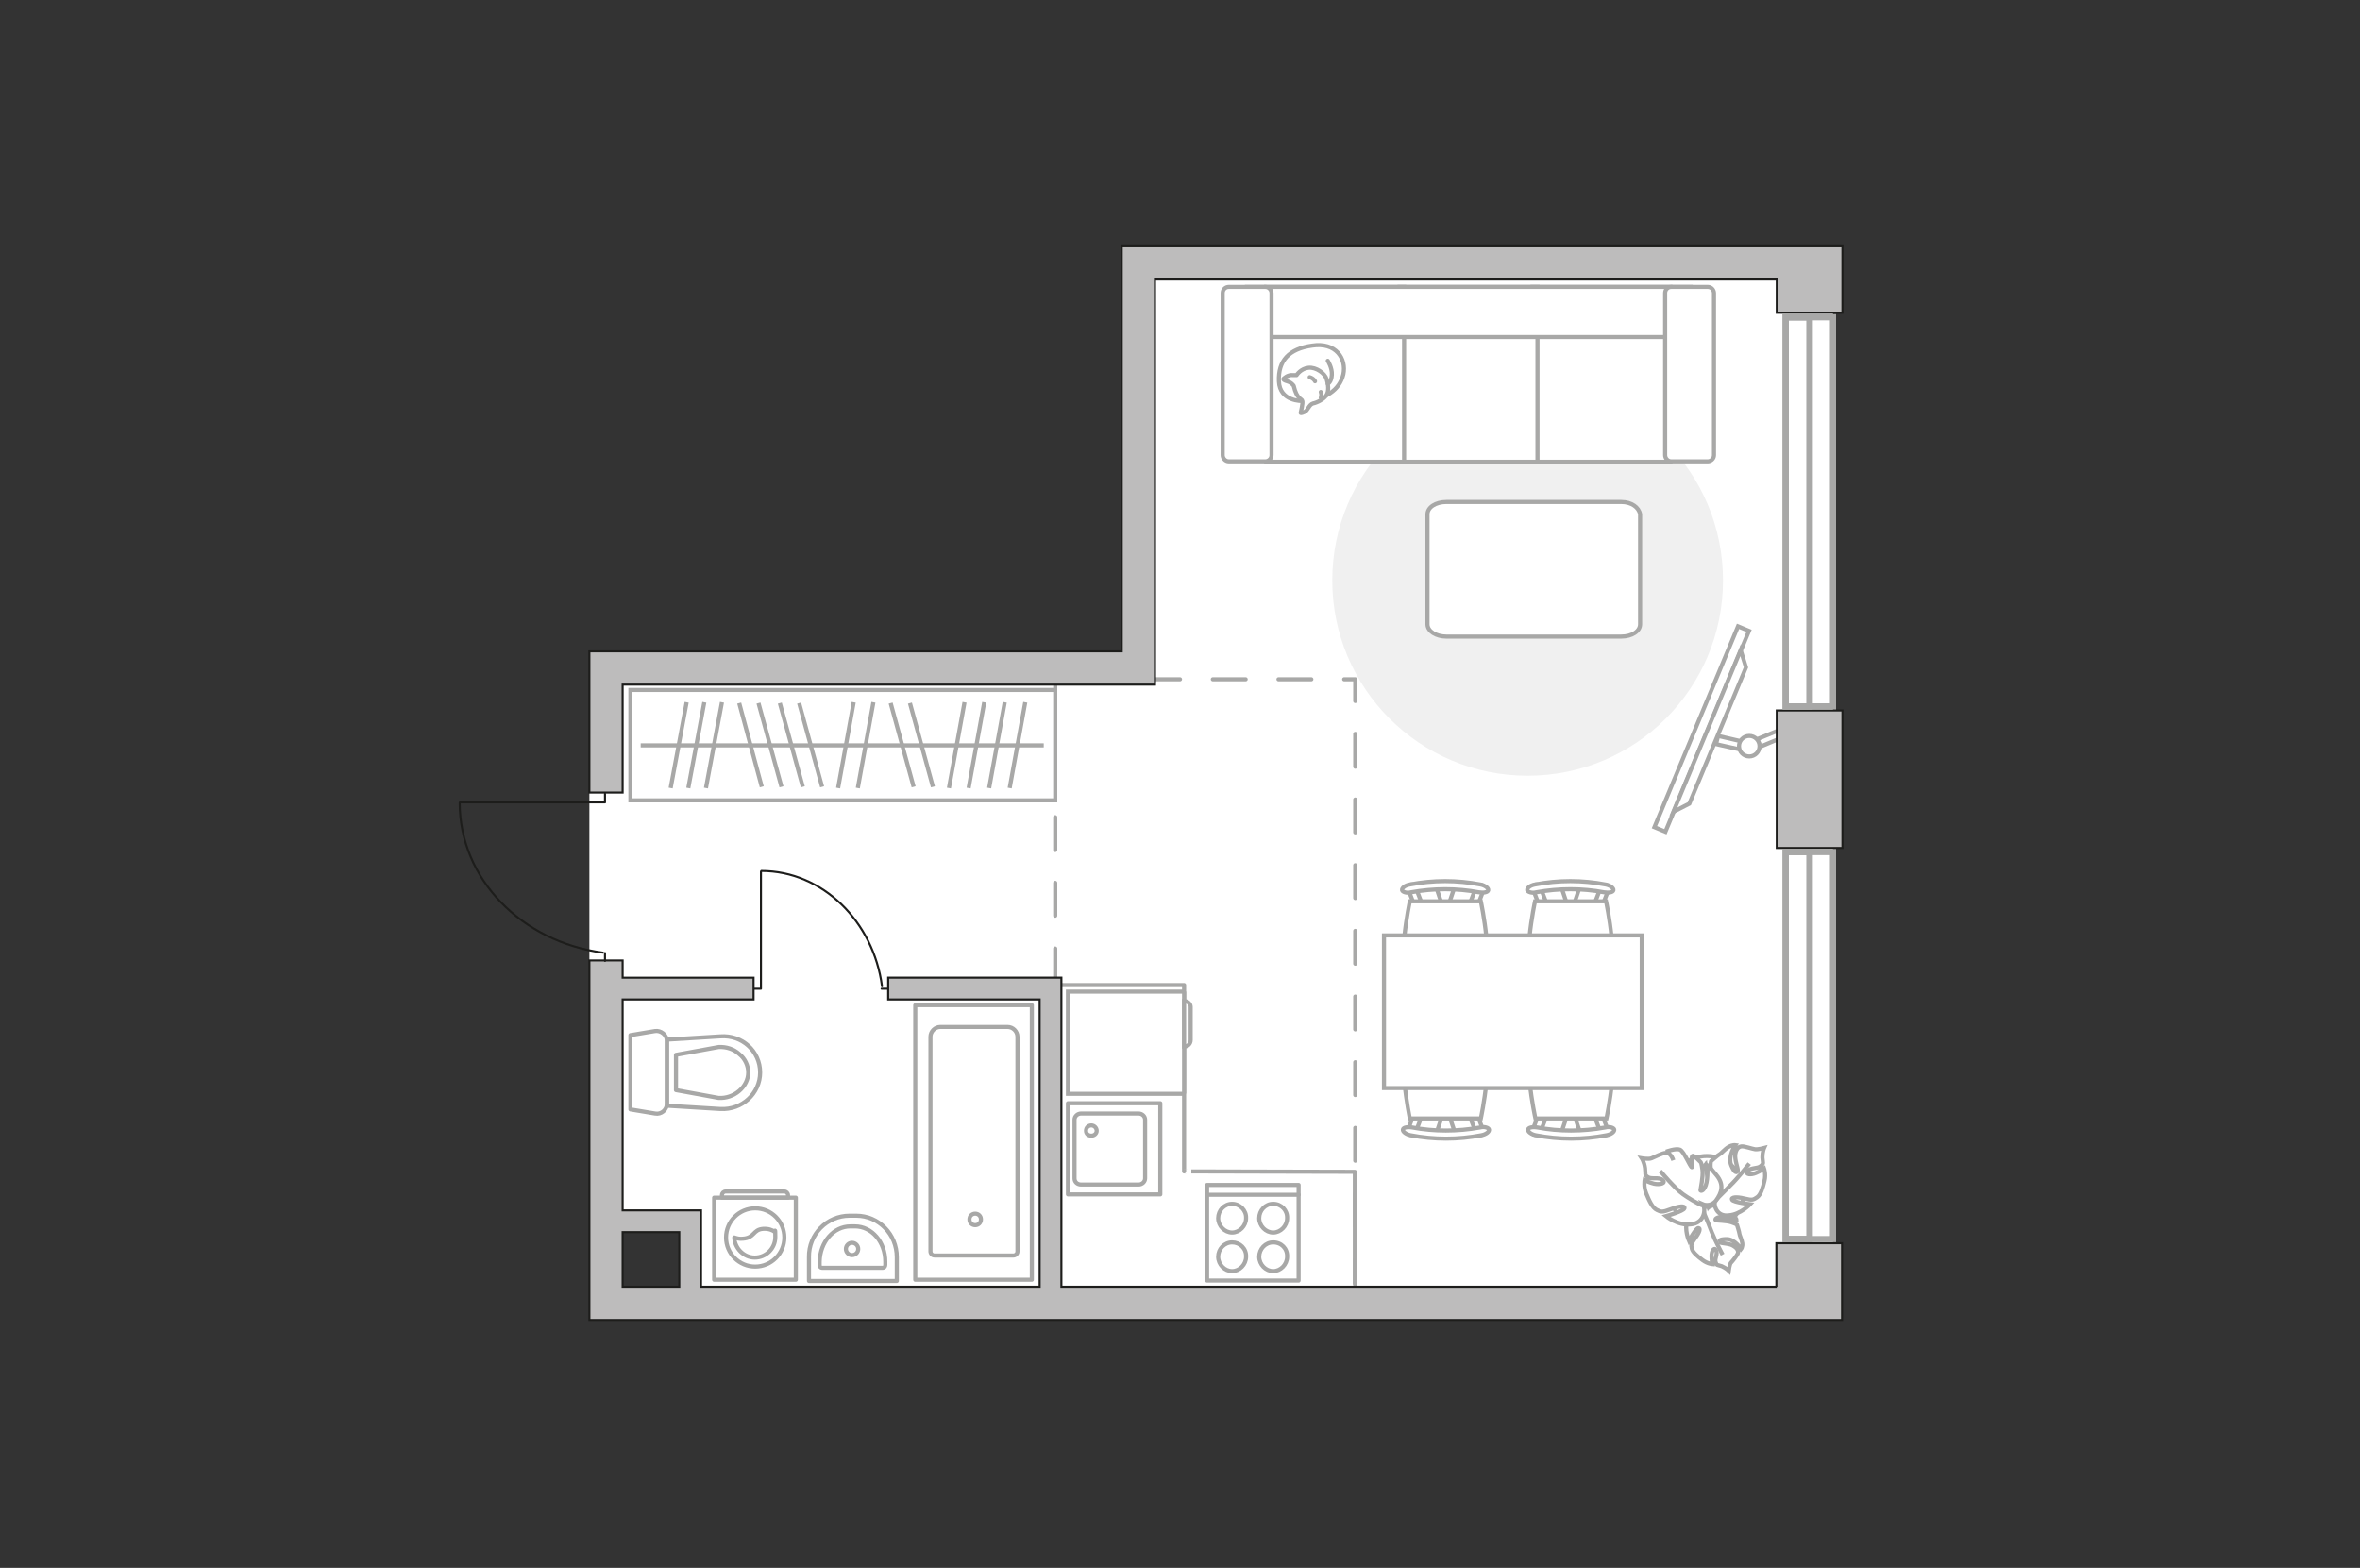 <?xml version="1.0" encoding="UTF-8"?>
<svg id="_Слой_1" data-name="Слой_1" xmlns="http://www.w3.org/2000/svg" version="1.1" viewBox="0 0 575 382">
  <rect x="0" y="0" width="575" height="382" fill="#333333" stroke="none"/>
  <!-- Generator: Adobe Illustrator 29.5.0, SVG Export Plug-In . SVG Version: 2.1.0 Build 137)  -->
  <defs>
    <style>
      .st0, .st1, .st2, .st3, .st4, .st5, .st6 {
        stroke: #a8a8a7;
      }

      .st0, .st3, .st4, .st6, .st7, .st8 {
        fill: none;
      }

      .st0, .st3, .st5, .st6, .st7, .st8 {
        stroke-linecap: round;
      }

      .st0, .st3, .st5, .st7, .st8 {
        stroke-linejoin: round;
      }

      .st1 {
        stroke-miterlimit: 10;
        stroke-width: 1px;
      }

      .st1, .st2, .st9, .st5 {
        fill: #fff;
      }

      .st10 {
        fill: #bdbcbc;
      }

      .st10, .st2, .st4, .st6 {
        stroke-miterlimit: 10;
      }

      .st10, .st8 {
        stroke: #1d1d1b;
        stroke-width: .5px;
      }

      .st3 {
        stroke-dasharray: 8;
      }

      .st11 {
        fill: #f0f0f0;
      }

      .st6 {
        stroke-width: 1.5px;
      }

      .st7 {
        stroke: #8c8c8c;
      }
    </style>
  </defs>
  <g id="bg">
    <polygon class="st9" points="165.5 300.2 165.5 321.6 446.6 321.6 446.6 60 273.3 60 273.3 158.7 143.6 158.7 143.6 300.2 165.5 300.2"/>
  </g>
  <g id="furniture">
    <path id="Vector_148" class="st0" d="M258.4,240h30.1v45.4c-.1,0,41.6.1,41.6.1v27.2"/>
    <g>
      <path id="Vector_8" class="st2" d="M288.3,241.6h-28.1v24.9h28.1c.1,0,.2-.1.2-.2v-24.5c0,0-.1-.2-.2-.2Z"/>
      <path id="Vector_9" class="st2" d="M290.1,253.4v-8.1c0-.7-.7-1.4-1.6-1.4v11.1c.9,0,1.6-.7,1.6-1.6Z"/>
    </g>
    <g>
      <polyline class="st8" points="183.5 240.9 185.4 240.9 185.4 212.4"/>
      <line class="st8" x1="214.8" y1="240.9" x2="216.3" y2="240.9"/>
      <path class="st8" d="M185.5,212.2c14.9,0,27.3,12.3,29.4,28.1"/>
    </g>
    <g>
      <g>
        <path class="st0" d="M193.9,291.8h-19.9v20h19.9v-20Z"/>
        <path class="st0" d="M191.1,290.3h-14.3c-.5,0-.9.4-.9.9v.6h16.1v-.6c0-.5-.4-.9-.9-.9Z"/>
      </g>
      <circle class="st0" cx="184" cy="301.5" r="7.1"/>
      <path class="st0" d="M185.9,299.4c-2.5.2-2,2.2-4.9,2.4-.9.1-1.5-.1-2.1-.3.1,2.6,2.3,4.9,5,4.9s5-2.2,5-5-.1-.9-.2-1.3c-.5-.4-1.5-.8-2.8-.7Z"/>
    </g>
    <g>
      <g id="Group_2">
        <g id="Group_3">
          <path id="Vector_10" class="st2" d="M354.5,276l-1.6-4.8h-1.3l-1.6,4.8h4.5Z"/>
        </g>
        <g id="Group_4">
          <path id="Vector_11" class="st2" d="M358.9,271.4c-.5.1-.8.4-.7.9l1.5,3.9c0,.3.5.5,1.1.4.5-.1.8-.4.7-.9l-1.5-3.9c0-.3-.4-.5-.9-.5s-.2,0-.2.1Z"/>
        </g>
        <g id="Group_5">
          <path id="Vector_12" class="st2" d="M344.4,271.7l-1.5,3.9c-.2.4.1.8.7.9.5.1,1.1,0,1.2-.4l1.5-3.9c.2-.4-.1-.8-.7-.9h-.2c-.4,0-.9.2-1,.4Z"/>
        </g>
        <path id="Vector_13" class="st2" d="M343.5,272.5h17.3s3.6-16.6,0-20.2c-3.1-3.1-14.2-3.1-17.3,0-3.5,3.6,0,20.2,0,20.2Z"/>
        <path id="Vector_14" class="st2" d="M341.8,275.2c-.1.5.8,1.2,1.9,1.4,5.7,1.1,11.5,1.1,17.2,0,1.2-.2,2-.9,1.9-1.4-.1-.4-1.1-.8-2.2-.5-5.5,1-11.2,1-16.5,0-1.2-.2-2.2,0-2.3.5Z"/>
      </g>
      <g id="Group_21" data-name="Group_2">
        <g id="Group_31" data-name="Group_3">
          <path id="Vector_101" data-name="Vector_10" class="st2" d="M385,276l-1.6-4.8h-1.4l-1.6,4.8h4.6Z"/>
        </g>
        <g id="Group_41" data-name="Group_4">
          <path id="Vector_111" data-name="Vector_11" class="st2" d="M389.3,271.4c-.5.1-.8.4-.7.9l1.5,3.9c0,.3.5.5,1.1.4.5-.1.8-.4.7-.9l-1.5-3.9c0-.3-.4-.5-.9-.5s-.1,0-.2.1Z"/>
        </g>
        <g id="Group_51" data-name="Group_5">
          <path id="Vector_121" data-name="Vector_12" class="st2" d="M374.8,271.7l-1.5,3.9c-.2.4.1.8.7.9s1.1,0,1.2-.4l1.5-3.9c.2-.4-.1-.8-.7-.9h-.2c-.4,0-.8.2-1,.4Z"/>
        </g>
        <path id="Vector_131" data-name="Vector_13" class="st2" d="M374.1,272.5h17.3s3.6-16.6,0-20.2c-3.1-3.1-14.2-3.1-17.3,0-3.7,3.6,0,20.2,0,20.2Z"/>
        <path id="Vector_141" data-name="Vector_14" class="st2" d="M372.3,275.2c-.1.5.8,1.2,1.9,1.4,5.7,1.1,11.5,1.1,17.2,0,1.2-.2,2-.9,1.9-1.4-.1-.4-1.1-.8-2.2-.5-5.5,1-11.2,1-16.5,0-1.2-.2-2.2,0-2.3.5Z"/>
      </g>
      <g id="Group_22" data-name="Group_2">
        <g id="Group_32" data-name="Group_3">
          <path id="Vector_102" data-name="Vector_10" class="st2" d="M380.4,216.1l1.6,4.8h1.3l1.6-4.8h-4.5Z"/>
        </g>
        <g id="Group_42" data-name="Group_4">
          <path id="Vector_112" data-name="Vector_11" class="st2" d="M376,220.7c.5-.1.8-.4.7-.9l-1.5-3.9c0-.3-.5-.5-1.1-.4-.5.1-.8.4-.7.9l1.5,3.9c0,.3.4.5.9.5s.2,0,.2-.1Z"/>
        </g>
        <g id="Group_52" data-name="Group_5">
          <path id="Vector_122" data-name="Vector_12" class="st2" d="M390.5,220.4l1.5-3.9c.2-.4-.1-.8-.7-.9-.5-.1-1.1,0-1.2.4l-1.5,3.9c-.2.4.1.8.7.9h.2c.4,0,.8-.3,1-.4Z"/>
        </g>
        <path id="Vector_132" data-name="Vector_13" class="st2" d="M391.3,219.6h-17.3s-3.6,16.6,0,20.2c3.1,3.1,14.2,3.1,17.3,0,3.6-3.6,0-20.2,0-20.2Z"/>
        <path id="Vector_142" data-name="Vector_14" class="st2" d="M393.1,216.9c.1-.5-.8-1.2-1.9-1.4-5.7-1.1-11.5-1.1-17.2,0-1.2.2-2,.9-1.9,1.4.1.4,1.1.8,2.2.5,5.5-1,11.2-1,16.5,0,1.2.2,2.2,0,2.3-.5Z"/>
      </g>
      <g id="Group_23" data-name="Group_2">
        <g id="Group_33" data-name="Group_3">
          <path id="Vector_103" data-name="Vector_10" class="st2" d="M349.9,216.1l1.6,4.8h1.3l1.6-4.8h-4.5Z"/>
        </g>
        <g id="Group_43" data-name="Group_4">
          <path id="Vector_113" data-name="Vector_11" class="st2" d="M345.6,220.7c.5-.1.8-.4.7-.9l-1.5-3.9c0-.3-.5-.5-1.1-.4-.5.1-.8.4-.7.9l1.5,3.9c0,.3.4.5.9.5s.1,0,.2-.1Z"/>
        </g>
        <g id="Group_53" data-name="Group_5">
          <path id="Vector_123" data-name="Vector_12" class="st2" d="M360.1,220.4l1.5-3.9c.2-.4-.1-.8-.7-.9-.5-.1-1.1,0-1.2.4l-1.5,3.9c-.2.4.1.8.7.9h.2c.4,0,.7-.3,1-.4Z"/>
        </g>
        <path id="Vector_133" data-name="Vector_13" class="st2" d="M360.8,219.6h-17.3s-3.6,16.6,0,20.2c3.1,3.1,14.2,3.1,17.3,0,3.6-3.6,0-20.2,0-20.2Z"/>
        <path id="Vector_143" data-name="Vector_14" class="st2" d="M362.6,216.9c.1-.5-.8-1.2-1.9-1.4-5.7-1.1-11.5-1.1-17.2,0-1.2.2-2,.9-1.9,1.4.1.4,1.1.8,2.2.5,5.5-1,11.2-1,16.5,0,1.2.2,2.2,0,2.3-.5Z"/>
      </g>
      <path id="Vector_35" class="st2" d="M400,265.1v-37.2h-62.8v37.2h62.8Z"/>
    </g>
    <path id="Vector_51" class="st11" d="M372.2,93.8c26.3,0,47.6,21.3,47.6,47.6s-21.3,47.6-47.6,47.6-47.6-21.3-47.6-47.6,21.4-47.6,47.6-47.6Z"/>
    <path id="Vector_84" class="st5" d="M399.6,125.3v26.8c0,1.7-2,3-4.6,3h-42.6c-2.5,0-4.6-1.3-4.6-3v-26.8c0-1.7,2-3,4.6-3h42.6c2.5,0,4.3,1.3,4.6,3Z"/>
    <g>
      <path id="Vector_54" class="st2" d="M407,112.5h-33.6v-42.6h33.6v42.6Z"/>
      <path id="Vector_55" class="st2" d="M374.6,112.5h-33.6v-42.6h33.6v42.6Z"/>
      <path id="Vector_56" class="st2" d="M342.1,112.5h-33.6v-42.6h33.6v42.6Z"/>
      <path id="Vector_57" class="st2" d="M303.8,82.1v-12.2h108l-3.1,12.2h-104.9Z"/>
      <path id="Vector_58" class="st2" d="M407.2,69.9h8.9c.9,0,1.5.8,1.5,1.5v39.5c0,.9-.8,1.5-1.5,1.5h-8.9c-.9,0-1.5-.8-1.5-1.5v-39.5c0-.8.6-1.5,1.5-1.5Z"/>
      <path id="Vector_59" class="st2" d="M299.4,69.9h8.9c.9,0,1.5.8,1.5,1.5v39.5c0,.9-.8,1.5-1.5,1.5h-8.9c-.9,0-1.5-.8-1.5-1.5v-39.5c0-.8.6-1.5,1.5-1.5Z"/>
      <g>
        <path class="st5" d="M327.3,91.2c.8-3.8-1.8-7.9-7.6-7-5.7.8-8.3,3.7-8.1,8.7.2,5,5.7,4.8,5.7,4.8,5.6-.2,9.1-2.7,10-6.5Z"/>
        <path class="st5" d="M317.3,97.7c.2.4-.4,2.9-.4,2.9,0,0,0,.2.9-.2.9-.4,1.1-1.8,2.1-2.1,1-.2,2.6-1,3.2-1.9.8-1.1.5-2.9.1-4.1-.4-1.3-2.5-2.9-4.4-2.7-1.9.2-2.9,1.8-2.9,1.8h-.8c-1.4-.2-2.4.9-2.4.9,0,0-.2.3.9.6,1.1.3,1.6,1.1,1.6,1.1.8,3.4,2,3.1,2.1,3.7Z"/>
        <path class="st5" d="M319.1,91.9c1,.3,1.3,1,1.3,1"/>
        <path class="st5" d="M321.8,96.9c.3-.6,0-1.4,0-1.4"/>
        <path class="st0" d="M323.5,87.9s1.1,1.7,1,3.4c-.1,1.9-1,2.2-1,2.2"/>
      </g>
    </g>
    <g>
      <path id="Vector_60" class="st2" d="M417.7,299.3c4.8-1,7.9-5.7,7-10.5-1-4.8-5.7-7.9-10.5-7-4.8,1-7.9,5.7-7,10.5,1,4.8,5.7,7.9,10.5,7Z"/>
      <path class="st2" d="M415.5,296.1s-.3-1.6,1.3-2.2c1.6-.7,3.3-.9,4.8,1.1s1.5,2.2,1.5,2.2c0,0-2.5-.8-3.9-.7-1.4.2-1.3.7-1.2.8s2.6.1,3.8.5c1.2.4,1.4.6,1.4.6,0,0,.6,1.9.6,2.2s.6,1.5.7,2.3c.1.9-.3,1.4-.3,1.4,0,0-1.5-2.4-3.5-2.4s-1.9.5-1.6.8,2.4.2,3.3.9c1,.6,1.2,1.3,1,1.8s-1.3,1.9-1.7,2.3c-.3.4-.5,1.9-.5,1.9,0,0-.6-.6-1.7-1.1-1.2-.4-1.2-.1-1.5-1-.3-.8.6-2,.1-2.9s-1.1.3-1.1,1.4.2,2,.2,2c0,0-1.2-.1-2.4-1-1.2-.9-2.4-1.9-2.6-2.8s-.2-1.1.8-2.5c1.1-1.4,1.4-2.5.8-2.5s-2.3,3.1-2.3,3.1c0,0-1.2-2.7-.4-5,1-2.3,3.6-2,4.4-1.2Z"/>
      <path class="st2" d="M419.7,305.7s-1.9-3.6-2.6-5.4c-.4-1.1-1.3-3.3-1.7-4.2-.5-1.3-.6-2.7-.4-4.1"/>
      <path class="st2" d="M417.9,292.3s-1.5,1-3-.4-2.5-3.1-1-5.6,1.6-2.6,1.6-2.6c0,0,.3,3.1,1.1,4.5.8,1.4,1.4,1,1.4.9s-1.1-2.9-1.2-4.4.1-1.8.1-1.8c0,0,1.7-1.5,2.1-1.7.3-.1,1.3-1.3,2.2-1.8.9-.5,1.6-.4,1.6-.4,0,0-1.9,2.7-1,4.9.9,2.2,1.5,1.8,1.6,1.3s-.8-2.6-.6-4c.2-1.3.8-1.8,1.5-1.9.6-.1,2.6.6,3.3.7s2.2-.3,2.2-.3c0,0-.4.9-.4,2.3.1,1.4.4,1.4-.4,2.1s-2.4.3-3.2,1.2c-.7.9.8,1,2,.5s2-1.1,2-1.1c0,0,.5,1.4.1,3-.4,1.7-.9,3.4-1.8,4s-1.1.8-3.1.3-3.3-.3-3,.3c.3.6,4.4,1.1,4.4,1.1,0,0-2.3,2.5-5.2,2.7-2.9.4-3.8-2.4-3.3-3.8Z"/>
      <path class="st2" d="M426.2,283.5s-2.9,3.7-4.5,5.2l-3.7,3.7c-1.2,1.1-2.6,1.9-4.2,2.3"/>
      <g>
        <path class="st2" d="M407.7,282.7c-.5-1.4-1.2-1.9-1.9-1.8-.7,0-2.7,1-3.4,1.3-.7.3-2.4,0-2.4,0,0,0,.6.9.8,2.4.2,1.6-.2,1.6.7,2.2.9.6,2.7-.1,3.6.7.9.8-.7,1.2-2.1.9-1.3-.3-2.3-.9-2.3-.9,0,0-.3,1.6.4,3.3.7,1.7,1.5,3.5,2.6,4,1,.5,1.3.6,3.4-.2,2.1-.8,3.5-.9,3.3-.2-.2.7-4.5,1.9-4.5,1.9,0,0,2.9,2.4,6.1,2,3.2-.3,3.7-3.5,2.9-4.9,0,0,1.8.8,3.2-.9,1.3-1.8,2.1-3.8.1-6.2-2-2.4-2.2-2.5-2.2-2.5,0,0,.2,3.3-.4,5-.6,1.6-1.3,1.4-1.3,1.2s.7-3.3.5-4.9-.4-1.9-.4-1.9c0,0-1.7-1.8-2-1.6-.6.4,0,2.9-.2,2.8-.4-.1-1.9-3.9-2.9-4.3s-3.4.5-3.4.5"/>
        <path class="st2" d="M404.5,285.3s3.6,4.3,5.6,5.7c1.3.9,3.2,2.1,4.7,2.7"/>
      </g>
    </g>
    <g>
      <rect class="st1" x="388" y="176" width="53" height="2.9" transform="translate(91.5 492.1) rotate(-67.4)"/>
      <polygon class="st2" points="411.6 195.8 425.4 162.6 424.1 158.4 407.7 197.8 411.6 195.8"/>
      <g>
        <path class="st2" d="M428.5,180.9c.2.4.2.8.2,1.1l9.6-4-.7-1.8-9.5,3.9c.1.3.3.5.4.8Z"/>
        <path class="st2" d="M423.9,182.6c-.2-.7-.1-1.4.3-2l-5.6-1.3-.5,2,5.8,1.3Z"/>
      </g>
      <circle class="st2" cx="426.2" cy="181.8" r="2.5"/>
    </g>
  </g>
  <g id="plan">
    <polyline class="st3" points="257.1 239.1 257.1 165.5 330.2 165.5 330.2 316.3"/>
    <g>
      <rect class="st2" x="153.6" y="168.1" width="103.5" height="26.9"/>
      <line class="st4" x1="249.8" y1="171.1" x2="246" y2="192"/>
      <line class="st4" x1="244.8" y1="171.1" x2="241" y2="192"/>
      <line class="st4" x1="239.8" y1="171.1" x2="236" y2="192"/>
      <line class="st4" x1="235" y1="171.1" x2="231.2" y2="192"/>
      <line class="st4" x1="221.7" y1="171.3" x2="227.3" y2="191.7"/>
      <line class="st4" x1="217" y1="171.3" x2="222.6" y2="191.7"/>
      <line class="st4" x1="212.8" y1="171.1" x2="209" y2="192"/>
      <line class="st4" x1="208" y1="171.1" x2="204.2" y2="192"/>
      <line class="st4" x1="167.3" y1="171.1" x2="163.4" y2="192"/>
      <line class="st4" x1="171.6" y1="171.1" x2="167.7" y2="192"/>
      <line class="st4" x1="175.9" y1="171.1" x2="172" y2="192"/>
      <line class="st4" x1="194.7" y1="171.3" x2="200.3" y2="191.7"/>
      <line class="st4" x1="190" y1="171.3" x2="195.6" y2="191.7"/>
      <line class="st4" x1="184.8" y1="171.3" x2="190.4" y2="191.7"/>
      <line class="st4" x1="180.1" y1="171.3" x2="185.6" y2="191.7"/>
      <line class="st4" x1="254.3" y1="181.6" x2="156.1" y2="181.6"/>
    </g>
    <g>
      <rect class="st0" x="223" y="244.9" width="28.4" height="66.9"/>
      <path class="st0" d="M237.6,298.5c.8,0,1.4-.6,1.4-1.4s-.6-1.4-1.4-1.4-1.4.6-1.4,1.4c0,.8.6,1.4,1.4,1.4Z"/>
      <path class="st0" d="M247.9,252.6v52.3c0,.6-.5,1-1,1h-19.2c-.6,0-1-.5-1-1v-52.3c0-1.3,1.1-2.4,2.4-2.4h16.4c1.3,0,2.4,1.1,2.4,2.4Z"/>
    </g>
    <g>
      <g id="Group_27">
        <path id="Vector_140" class="st0" d="M282.7,268.8v22.2h-22.5v-22.2h22.5Z"/>
      </g>
      <path id="Vector_141" class="st0" d="M261.8,287.1v-14.3c0-.8.7-1.5,1.6-1.5h14c.9,0,1.6.7,1.6,1.5v14.3c0,.8-.7,1.5-1.6,1.5h-14c-.9,0-1.6-.6-1.6-1.5Z"/>
      <path id="Vector_139" class="st0" d="M267.2,275.5c0-.7-.6-1.3-1.3-1.3s-1.3.5-1.3,1.3.6,1.2,1.3,1.2,1.3-.5,1.3-1.2Z"/>
    </g>
    <g>
      <path id="Vector_142" class="st0" d="M294.1,312h22.3v-23.3h-22.3v23.3Z"/>
      <g id="Group_28">
        <g id="Group_29">
          <path id="Vector_143" class="st0" d="M310.2,302.7c-1.9,0-3.4,1.6-3.4,3.5s1.6,3.5,3.4,3.5,3.4-1.6,3.4-3.5c.1-2-1.4-3.5-3.4-3.5Z"/>
          <path id="Vector_144" class="st0" d="M310.2,293.3c-1.9,0-3.4,1.6-3.4,3.5s1.6,3.5,3.4,3.5,3.4-1.6,3.4-3.5c.1-1.9-1.4-3.5-3.4-3.5Z"/>
        </g>
        <g id="Group_30">
          <path id="Vector_145" class="st0" d="M300.2,302.7c-1.9,0-3.4,1.6-3.4,3.5s1.6,3.5,3.4,3.5,3.4-1.6,3.4-3.5c.1-2-1.5-3.5-3.4-3.5Z"/>
          <path id="Vector_146" class="st0" d="M300.2,293.3c-1.9,0-3.4,1.6-3.4,3.5s1.6,3.5,3.4,3.5,3.4-1.6,3.4-3.5c.1-1.9-1.5-3.5-3.4-3.5Z"/>
        </g>
      </g>
      <path id="Vector_147" class="st0" d="M316.4,291.1h-22"/>
    </g>
    <g>
      <path id="Vector_134" class="st0" d="M207,296.2h1.6c5.5,0,9.9,4.5,9.9,10.1v5.8h-21.4v-5.8c-.1-5.6,4.4-10.1,9.9-10.1Z"/>
      <path id="Vector_133" class="st0" d="M207.2,298.8h1.1c4.1,0,7.4,3.8,7.4,8.6v.8c0,.4-.3.7-.6.7h-14.8c-.4,0-.6-.3-.6-.7v-.8c.1-4.8,3.4-8.6,7.5-8.6Z"/>
      <circle class="st0" cx="207.6" cy="304.3" r="1.5"/>
    </g>
    <g>
      <path id="wc" class="st0" d="M175.1,255.1"/>
      <g id="Group_26">
        <path id="Vector_130" class="st0" d="M162.5,253.7v15.2c0,1.5-1.4,2.7-2.9,2.4l-6-1v-18.1l6-1c1.4-.2,2.9.9,2.9,2.5Z"/>
        <path id="Vector_131" class="st0" d="M185.2,261.3c0,5.1-4.4,9.2-9.7,8.9l-13-.8v-16.1l13-.8c5.3-.4,9.7,3.6,9.7,8.8Z"/>
        <path id="Vector_132" class="st0" d="M164.7,265.6l10.4,1.9c1.8.1,3.6-.5,5-1.7s2.2-2.8,2.2-4.5-.8-3.4-2.2-4.5c-1.3-1.2-3.1-1.8-5-1.7l-10.4,1.9v8.6Z"/>
      </g>
    </g>
    <g>
      <polygon class="st10" points="432.9 60 432.9 60 281.4 60 281.4 60 279.5 60 278.3 60 278.3 60 273.3 60 273.3 158.7 151.7 158.7 151.7 158.7 150.8 158.7 147.3 158.7 147.3 158.7 143.6 158.7 143.6 193.1 151.7 193.1 151.7 166.8 281.4 166.8 281.4 161.1 281.4 161.1 281.4 68.1 432.9 68.1 432.9 76.2 448.9 76.2 448.9 60 432.9 60"/>
      <rect class="st10" x="432.9" y="173.1" width="16" height="33.5"/>
      <path class="st10" d="M432.9,313.5h-174.3v-75.3h-42.2v5.3h36.9v70h-82.5v-13.3h0v-5.3h-19.1v-51.4h31.9v-5.3h-31.9v-4.2h-8.1v87.6h305.2v-18.7h-16v10.6ZM165.5,300.2v13.3h-13.8v-13.3h13.8Z"/>
    </g>
    <g>
      <polyline class="st8" points="147.4 193.4 147.4 195.5 112.1 195.5"/>
      <line class="st8" x1="147.4" y1="232.2" x2="147.4" y2="234.1"/>
      <path class="st8" d="M112,195.6c0,18.6,15.2,33.9,34.9,36.5"/>
    </g>
  </g>
  <g id="windows">
    <g>
      <rect class="st6" x="435.1" y="207.6" width="5.8" height="94.3"/>
      <g>
        <rect class="st6" x="435.1" y="207.6" width="5.8" height="94.3"/>
        <rect class="st6" x="435.1" y="207.6" width="11.5" height="94.3"/>
      </g>
    </g>
    <g>
      <rect class="st6" x="435.1" y="77.3" width="5.8" height="94.8"/>
      <g>
        <rect class="st6" x="435.1" y="77.3" width="5.8" height="94.8"/>
        <rect class="st6" x="435.1" y="77.3" width="11.5" height="94.8"/>
      </g>
    </g>
  </g>
  <g id="points">
    <path id="r1" class="st7" d="M375,171.3"/>
    <path id="k1" class="st7" d="M296.8,215.5"/>
    <path id="s1" class="st7" d="M201.8,265.1"/>
    <path id="h1" class="st7" d="M166.2,215.5"/>
    <path id="g1" class="st7" d="M215.5,187.7"/>
  </g>
</svg>